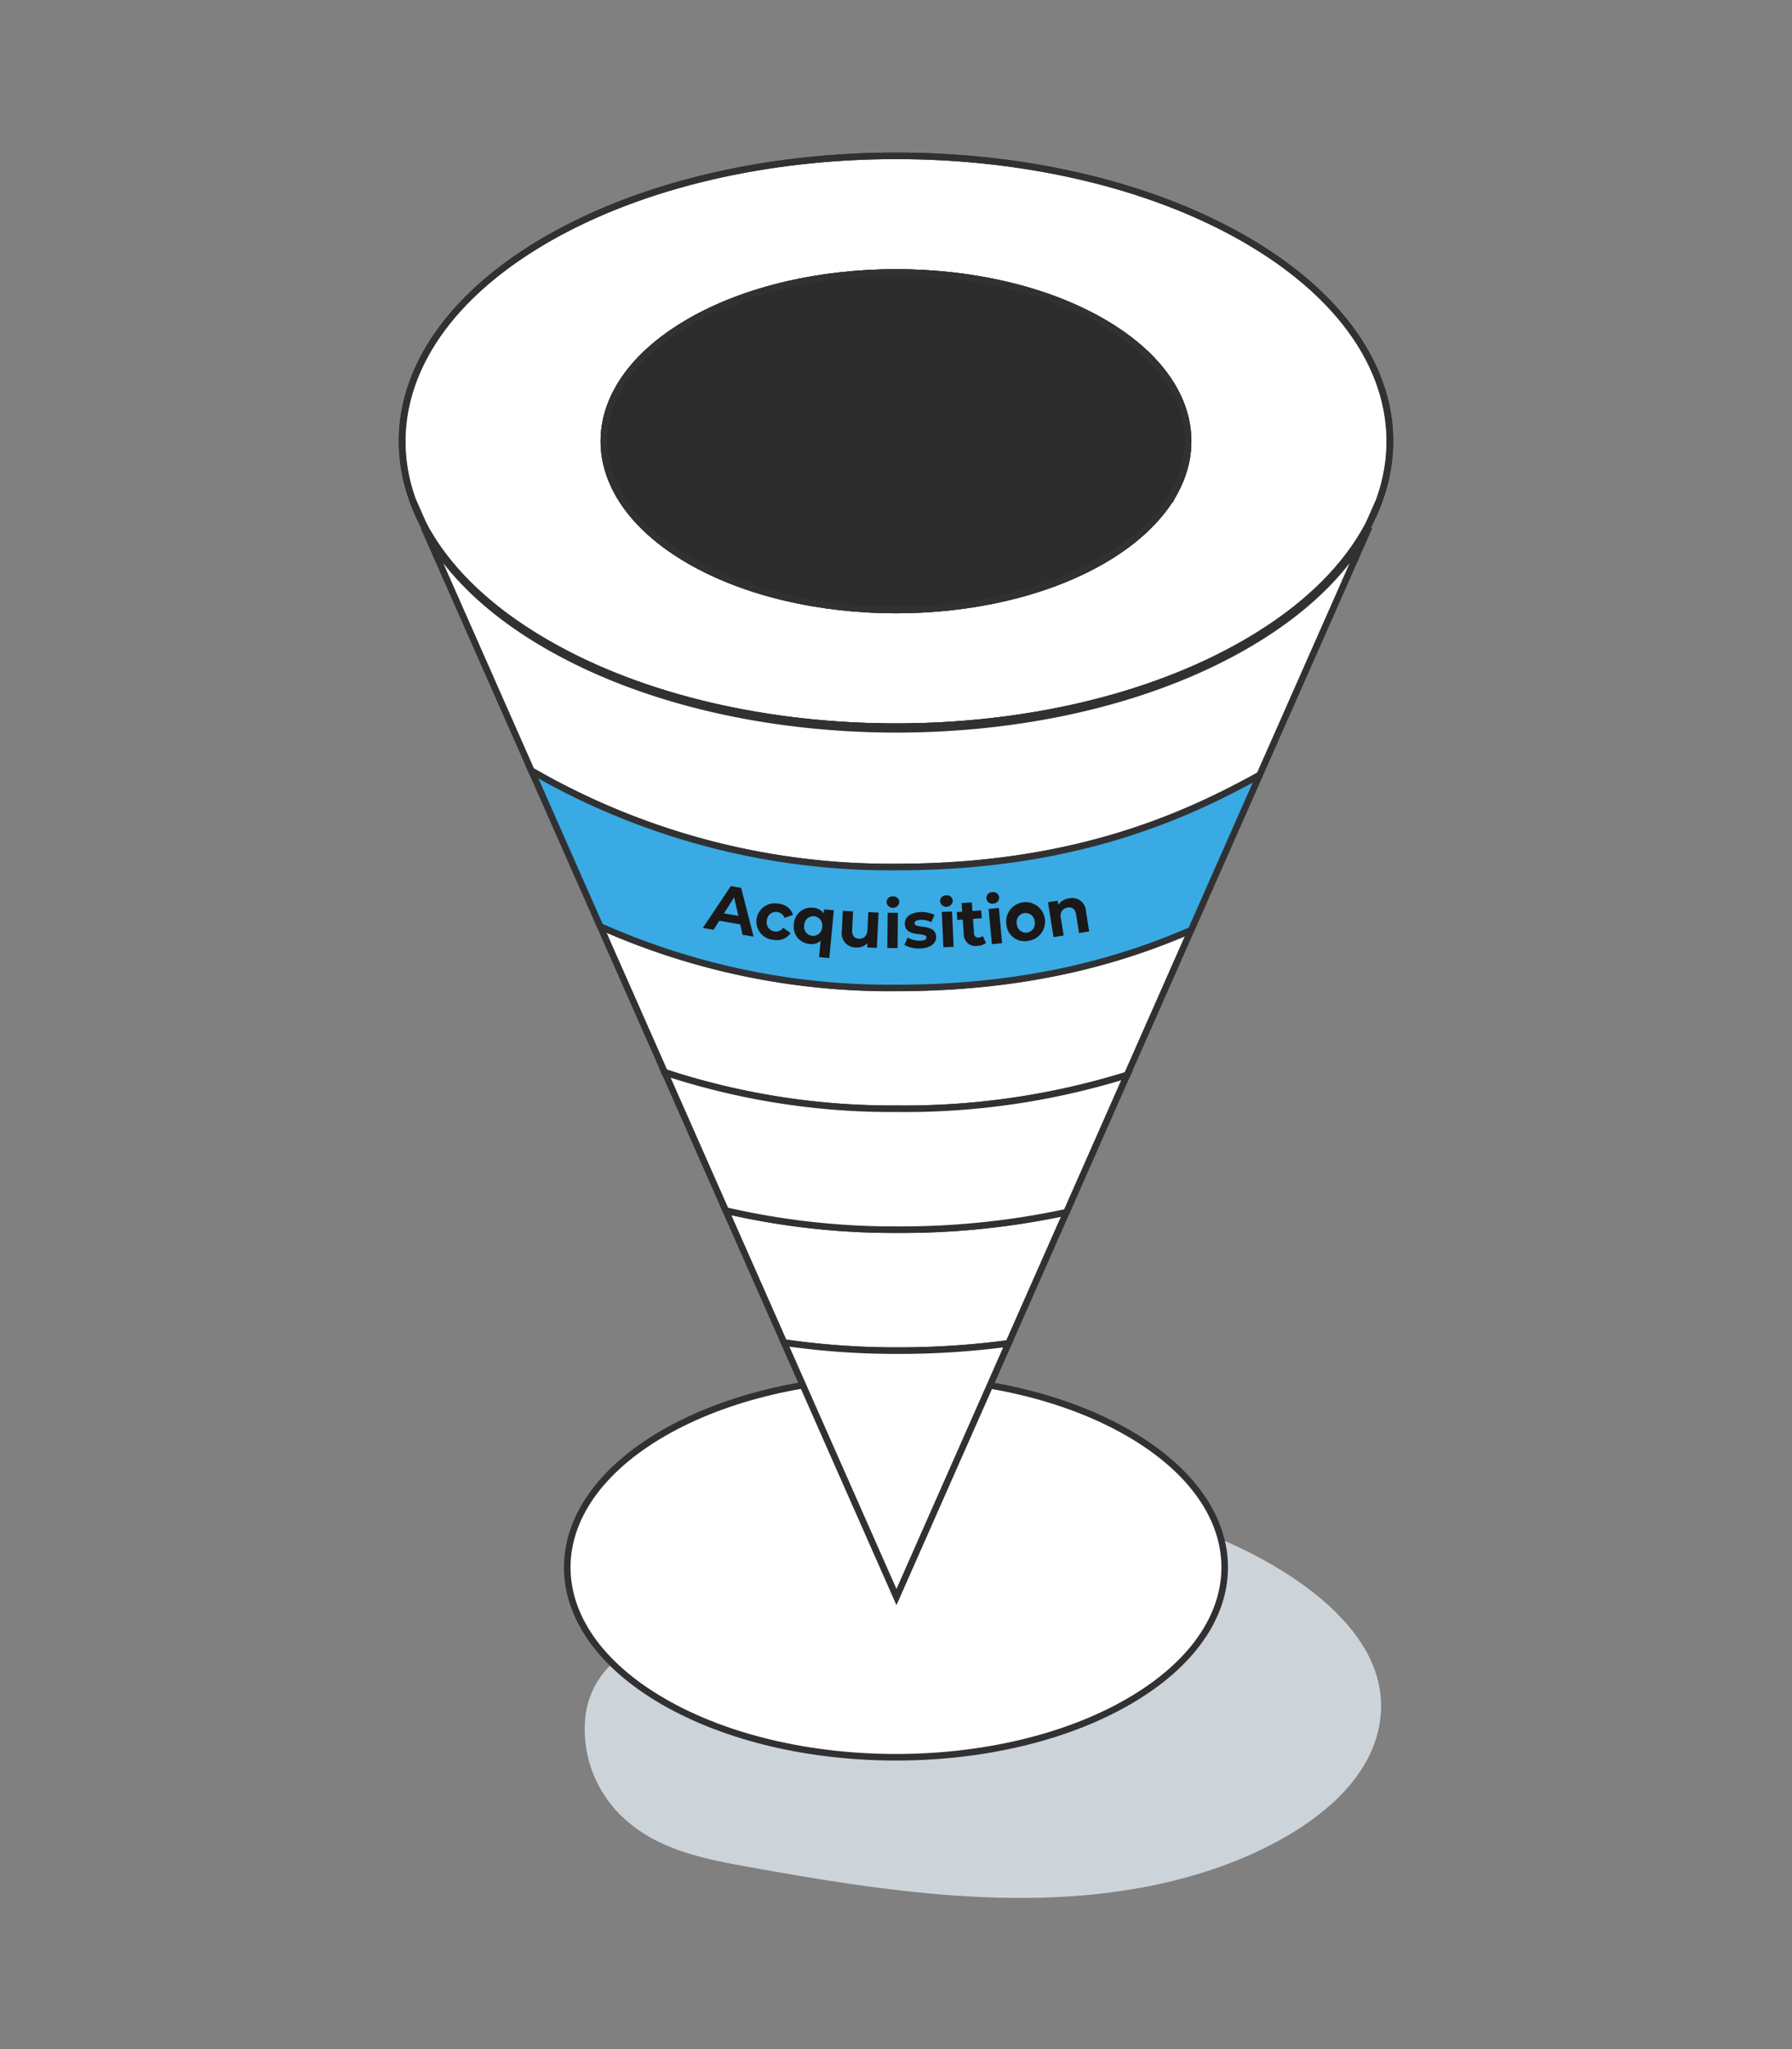 <svg xmlns="http://www.w3.org/2000/svg" xmlns:xlink="http://www.w3.org/1999/xlink" width="273" height="312" viewBox="0 0 273 312"><rect x="0" y="0" width="273" height="312" fill="#808080" stroke="none"/><defs><clipPath id="clip-path"><rect id="Rectangle_979" data-name="Rectangle 979" width="151.949" height="265.957" fill="none"></rect></clipPath><clipPath id="clip-path-3"><rect id="Rectangle_977" data-name="Rectangle 977" width="121.35" height="60.398" fill="none"></rect></clipPath><clipPath id="clip-path-4"><rect id="Rectangle_1175" data-name="Rectangle 1175" width="58.86" height="10.96" transform="translate(0 0)" fill="none"></rect></clipPath><clipPath id="clip-FunnelAcquisition"><rect width="273" height="312"></rect></clipPath></defs><g id="FunnelAcquisition" clip-path="url(#clip-FunnelAcquisition)"><g id="Group_1877" data-name="Group 1877" transform="translate(-956.915 -1593.078)"><g id="Group_1262" data-name="Group 1262" transform="translate(1017.441 1616.1)"><g id="Group_1261" data-name="Group 1261" transform="translate(0 0)" clip-path="url(#clip-path)"><g id="Group_1260" data-name="Group 1260"><g id="Group_1259" data-name="Group 1259" clip-path="url(#clip-path)"><g id="Group_1258" data-name="Group 1258" transform="translate(28.524 205.559)" style="mix-blend-mode: multiply;isolation: isolate"><g id="Group_1257" data-name="Group 1257"><g id="Group_1256" data-name="Group 1256" clip-path="url(#clip-path-3)"><path id="Path_11936" data-name="Path 11936" d="M118.582,151.641c-20.979-9.462-45.414-6.983-67.244-2.1-10.014,2.237-20.39,8.223-23.476,18.067a13.02,13.02,0,0,0-7.6,10.557,18.409,18.409,0,0,0,6.806,16.111c5.059,4.186,11.758,5.478,18.033,6.608,22.971,4.136,48.067,7.988,70.756.372,10.611-3.562,25.031-11.483,25.624-24.168.569-12.17-13.1-21.022-22.9-25.442" transform="translate(-20.15 -145.21)" fill="#cdd4d9"></path></g></g></g><path id="Path_11937" data-name="Path 11937" d="M103.781,181.257c-19.558,11.291-51.266,11.291-70.824,0s-19.558-29.6,0-40.889,51.266-11.292,70.824,0,19.558,29.6,0,40.889" transform="translate(7.601 54.816)" fill="#fff"></path><path id="Path_11938" data-name="Path 11938" d="M103.781,181.257c-19.558,11.291-51.266,11.291-70.824,0s-19.558-29.6,0-40.889,51.266-11.292,70.824,0S123.339,169.966,103.781,181.257Z" transform="translate(7.601 54.816)" fill="none" stroke="#313133" stroke-miterlimit="10" stroke-width="1"></path><path id="Path_11939" data-name="Path 11939" d="M104.556,41.166l1.57-3.56a26.391,26.391,0,0,1-1.57,3.56" transform="translate(43.453 15.629)" fill="#fff"></path><path id="Path_11940" data-name="Path 11940" d="M104.556,41.166l1.57-3.56A26.391,26.391,0,0,1,104.556,41.166Z" transform="translate(43.453 15.629)" fill="none" stroke="#313133" stroke-miterlimit="10" stroke-width="1"></path><path id="Path_11941" data-name="Path 11941" d="M75.766.5c19.271,0,38.527,4.233,53.228,12.726,18.724,10.819,25.522,25.9,20.378,39.8l-1.57,3.559c-3.475,6.629-9.739,12.866-18.808,18.093-14.7,8.494-33.957,12.74-53.228,12.74S37.239,83.174,22.538,74.68C13.47,69.454,7.206,63.217,3.73,56.587L2.16,53.029c-5.143-13.9,1.668-28.983,20.377-39.8C37.239,4.733,56.509.5,75.766.5m42.591,50.916c4.6-8.774.9-18.7-11.128-25.634-8.689-5.017-20.069-7.525-31.463-7.525s-22.788,2.508-31.477,7.525c-12.01,6.938-15.724,16.86-11.114,25.634,2.047,3.924,5.76,7.61,11.114,10.708,8.689,5.017,20.083,7.525,31.477,7.525s22.774-2.508,31.463-7.525c5.368-3.1,9.068-6.784,11.128-10.708" transform="translate(0.208 0.208)" fill="#fff"></path><path id="Path_11942" data-name="Path 11942" d="M75.766.5c19.271,0,38.527,4.233,53.228,12.726,18.724,10.819,25.522,25.9,20.378,39.8l-1.57,3.559c-3.475,6.629-9.739,12.866-18.808,18.093-14.7,8.494-33.957,12.74-53.228,12.74S37.239,83.174,22.538,74.68C13.47,69.454,7.206,63.217,3.73,56.587L2.16,53.029c-5.143-13.9,1.668-28.983,20.377-39.8C37.239,4.733,56.509.5,75.766.5Zm42.591,50.916c4.6-8.774.9-18.7-11.128-25.634-8.689-5.017-20.069-7.525-31.463-7.525s-22.788,2.508-31.477,7.525c-12.01,6.938-15.724,16.86-11.114,25.634,2.047,3.924,5.76,7.61,11.114,10.708,8.689,5.017,20.083,7.525,31.477,7.525s22.774-2.508,31.463-7.525C112.6,59.026,116.3,55.34,118.357,51.416Z" transform="translate(0.208 0.208)" fill="none" stroke="#313133" stroke-miterlimit="10" stroke-width="1"></path><path id="Path_11943" data-name="Path 11943" d="M98.2,20.569c12.024,6.938,15.724,16.86,11.128,25.634-2.061,3.924-5.76,7.609-11.128,10.706-8.689,5.018-20.069,7.527-31.463,7.527s-22.788-2.508-31.477-7.527C29.9,53.812,26.19,50.127,24.144,46.2c-4.611-8.774-.9-18.7,11.114-25.634,8.689-5.017,20.083-7.525,31.477-7.525S89.51,15.552,98.2,20.569" transform="translate(9.238 5.421)" fill="#2c2c2c"></path><path id="Path_11944" data-name="Path 11944" d="M98.2,20.569c12.024,6.938,15.724,16.86,11.128,25.634-2.061,3.924-5.76,7.609-11.128,10.706-8.689,5.018-20.069,7.527-31.463,7.527s-22.788-2.508-31.477-7.527C29.9,53.812,26.19,50.127,24.144,46.2c-4.611-8.774-.9-18.7,11.114-25.634,8.689-5.017,20.083-7.525,31.477-7.525S89.51,15.552,98.2,20.569Z" transform="translate(9.238 5.421)" fill="none" stroke="#313133" stroke-miterlimit="10" stroke-width="1"></path><path id="Path_11945" data-name="Path 11945" d="M92.586,104.035a30.316,30.316,0,0,0,6.447-4.848h.014L63.968,178.552,28.888,99.187a30.46,30.46,0,0,0,6.461,4.848c7.9,4.568,18.261,6.853,28.619,6.853s20.713-2.285,28.618-6.853" transform="translate(12.006 41.222)" fill="#fff"></path><path id="Path_11946" data-name="Path 11946" d="M92.586,104.035a30.316,30.316,0,0,0,6.447-4.848h.014L63.968,178.552,28.888,99.187a30.46,30.46,0,0,0,6.461,4.848c7.9,4.568,18.261,6.853,28.619,6.853S84.681,108.6,92.586,104.035Z" transform="translate(12.006 41.222)" fill="none" stroke="#313133" stroke-miterlimit="10" stroke-width="1"></path><path id="Path_11947" data-name="Path 11947" d="M21.59,58.214c14.7,8.494,33.971,12.739,53.228,12.739s38.527-4.245,53.228-12.739c9.068-5.228,15.332-11.463,18.809-18.093L126.463,86.244a43.051,43.051,0,0,1-10.232,7.932c-11.435,6.615-26.418,9.909-41.413,9.909s-29.991-3.294-41.427-9.909a42.976,42.976,0,0,1-10.216-7.932L2.782,40.121C6.257,46.75,12.523,52.986,21.59,58.214" transform="translate(1.156 16.674)" fill="#fff"></path><path id="Path_11948" data-name="Path 11948" d="M21.59,58.214c14.7,8.494,33.971,12.739,53.228,12.739s38.527-4.245,53.228-12.739c9.068-5.228,15.332-11.463,18.809-18.093L126.463,86.244a43.051,43.051,0,0,1-10.232,7.932c-11.435,6.615-26.418,9.909-41.413,9.909s-29.991-3.294-41.427-9.909a42.976,42.976,0,0,1-10.216-7.932L2.782,40.121C6.257,46.75,12.523,52.986,21.59,58.214Z" transform="translate(1.156 16.674)" fill="none" stroke="#313133" stroke-miterlimit="10" stroke-width="1"></path><path id="Path_11949" data-name="Path 11949" d="M1.673,37.607l1.57,3.56a26.469,26.469,0,0,1-1.57-3.56" transform="translate(0.695 15.629)" fill="#fff"></path><path id="Path_11950" data-name="Path 11950" d="M1.673,37.607l1.57,3.56A26.469,26.469,0,0,1,1.673,37.607Z" transform="translate(0.695 15.629)" fill="none" stroke="#313133" stroke-miterlimit="10" stroke-width="1"></path><path id="Path_11951" data-name="Path 11951" d="M3.715,56.587a28.162,28.162,0,0,1-1.57-3.56c-5.013-13.949,1.668-28.981,20.377-39.8C37.225,4.733,56.494.5,75.75.5s38.527,4.233,53.229,12.726c18.723,10.819,25.39,25.852,20.378,39.8a28.163,28.163,0,0,1-1.57,3.56c-3.475,6.629-9.741,12.865-18.808,18.093-14.7,8.494-33.959,12.74-53.229,12.74S37.225,83.174,22.523,74.68C13.456,69.452,7.189,63.217,3.715,56.587Z" transform="translate(0.223 0.208)" fill="none" stroke="#313133" stroke-miterlimit="10" stroke-width="1"></path><path id="Path_11952" data-name="Path 11952" d="M24.144,46.2c-4.611-8.774-.9-18.7,11.114-25.634,8.689-5.017,20.083-7.525,31.477-7.525S89.51,15.552,98.2,20.569c12.024,6.938,15.724,16.86,11.128,25.634-2.061,3.924-5.76,7.61-11.128,10.708-8.689,5.017-20.069,7.525-31.463,7.525S43.947,61.927,35.258,56.91C29.9,53.813,26.19,50.127,24.144,46.2Z" transform="translate(9.238 5.421)" fill="none" stroke="#313133" stroke-miterlimit="10" stroke-width="1"></path><path id="Path_11953" data-name="Path 11953" d="M1.673,37.607,75.278,204.144,148.883,37.607" transform="translate(0.695 15.629)" fill="none" stroke="#313133" stroke-miterlimit="10" stroke-width="1"></path><path id="Path_11954" data-name="Path 11954" d="M102.1,106.023l9.763-22.09c-10.781,4.7-25.149,8.805-44.819,8.805A108.494,108.494,0,0,1,21.83,83.362l9.831,22.245a110.622,110.622,0,0,0,35.383,5.546,114.187,114.187,0,0,0,35.056-5.13" transform="translate(9.072 34.645)" fill="#fff"></path><path id="Path_11955" data-name="Path 11955" d="M102.1,106.023l9.763-22.09c-10.781,4.7-25.149,8.805-44.819,8.805A108.494,108.494,0,0,1,21.83,83.362l9.831,22.245a110.622,110.622,0,0,0,35.383,5.546A114.187,114.187,0,0,0,102.1,106.023Z" transform="translate(9.072 34.645)" fill="none" stroke="#313133" stroke-miterlimit="10" stroke-width="1"></path><path id="Path_11956" data-name="Path 11956" d="M78.425,134.168l8.826-19.97a120.1,120.1,0,0,1-25.825,2.66,113.952,113.952,0,0,1-26.08-2.913l8.883,20.1a117.939,117.939,0,0,0,17.2,1.23,126.833,126.833,0,0,0,17-1.106" transform="translate(14.69 47.355)" fill="#fff"></path><path id="Path_11957" data-name="Path 11957" d="M78.425,134.168l8.826-19.97a120.1,120.1,0,0,1-25.825,2.66,113.952,113.952,0,0,1-26.08-2.913l8.883,20.1a117.939,117.939,0,0,0,17.2,1.23A126.833,126.833,0,0,0,78.425,134.168Z" transform="translate(14.69 47.355)" fill="none" stroke="#313133" stroke-miterlimit="10" stroke-width="1"></path><path id="Path_11958" data-name="Path 11958" d="M99.214,99.492a114.188,114.188,0,0,1-35.056,5.13,110.622,110.622,0,0,1-35.383-5.546l.235.529,9.068,20.519a113.961,113.961,0,0,0,26.08,2.913,120.191,120.191,0,0,0,25.825-2.66h0L99.165,99.6h0Z" transform="translate(11.959 41.176)" fill="#fff"></path><path id="Path_11959" data-name="Path 11959" d="M99.214,99.492a114.188,114.188,0,0,1-35.056,5.13,110.622,110.622,0,0,1-35.383-5.546l.235.529,9.068,20.519a113.961,113.961,0,0,0,26.08,2.913,120.191,120.191,0,0,0,25.825-2.66h0L99.165,99.6h0Z" transform="translate(11.959 41.176)" fill="none" stroke="#313133" stroke-miterlimit="10" stroke-width="1"></path><path id="Path_11960" data-name="Path 11960" d="M58.819,129.373a118.144,118.144,0,0,1-17.2-1.229L44.65,135l8.77,19.84,5.327,12.054L64.754,153.3,72.843,135l2.974-6.728a126.619,126.619,0,0,1-17,1.106" transform="translate(17.298 53.256)" fill="#fff"></path><path id="Path_11961" data-name="Path 11961" d="M58.819,129.373a118.144,118.144,0,0,1-17.2-1.229L44.65,135l8.77,19.84,5.327,12.054L64.754,153.3,72.843,135l2.974-6.728A126.619,126.619,0,0,1,58.819,129.373Z" transform="translate(17.298 53.256)" fill="none" stroke="#313133" stroke-miterlimit="10" stroke-width="1"></path><path id="Path_11962" data-name="Path 11962" d="M74.934,92.192c26.834,0,43.8-7.643,55.255-14.006l5.035-11.39L146.88,40.425c-3.478,6.617-9.738,12.841-18.789,18.059-14.7,8.494-33.959,12.74-53.229,12.74s-38.525-4.247-53.228-12.74C12.581,53.266,6.323,47.041,2.845,40.425L14.5,66.8l4.744,10.732a109.151,109.151,0,0,0,55.69,14.664" transform="translate(1.182 16.8)" fill="#fff"></path><path id="Path_11963" data-name="Path 11963" d="M74.934,92.192c26.834,0,43.8-7.643,55.255-14.006l5.035-11.39L146.88,40.425c-3.478,6.617-9.738,12.841-18.789,18.059-14.7,8.494-33.959,12.74-53.229,12.74s-38.525-4.247-53.228-12.74C12.581,53.266,6.323,47.041,2.845,40.425L14.5,66.8l4.744,10.732A109.151,109.151,0,0,0,74.934,92.192Z" transform="translate(1.182 16.8)" fill="none" stroke="#313133" stroke-miterlimit="10" stroke-width="1"></path><path id="Path_11964" data-name="Path 11964" d="M125.375,67.3C113.921,73.658,96.954,81.3,70.12,81.3A109.143,109.143,0,0,1,14.432,66.635h0L24.906,90.34A108.494,108.494,0,0,0,70.12,99.715c19.67,0,34.038-4.107,44.819-8.805l10.439-23.616h0" transform="translate(5.997 27.693)" fill="#39aae3"></path><path id="Path_11965" data-name="Path 11965" d="M125.375,67.3C113.921,73.658,96.954,81.3,70.12,81.3A109.143,109.143,0,0,1,14.432,66.635h0L24.906,90.34A108.494,108.494,0,0,0,70.12,99.715c19.67,0,34.038-4.107,44.819-8.805l10.439-23.616Z" transform="translate(5.997 27.693)" fill="none" stroke="#313133" stroke-miterlimit="10" stroke-width="1"></path></g></g></g></g><g id="Group_1487" data-name="Group 1487" transform="translate(1063.985 1728)"><path id="Path_13701" data-name="Path 13701" d="M3.222,4.154,4.77,1.7l.641,2.83ZM4.261,0,0,6.371l1.638.282L2.5,5.279l3.2.55.358,1.583L7.738,7.7,5.839.271Z" fill="#1a1818"></path><g id="Group_1486" data-name="Group 1486"><g id="Group_1485" data-name="Group 1485" clip-path="url(#clip-path-4)"><path id="Path_13702" data-name="Path 13702" d="M8.189,5.03a2.783,2.783,0,0,1,3.344-2.349A2.473,2.473,0,0,1,13.741,4.36l-1.286.483a1.345,1.345,0,0,0-1.1-.894,1.378,1.378,0,0,0-1.6,1.291,1.378,1.378,0,0,0,1.2,1.665,1.322,1.322,0,0,0,1.3-.574l1.113.816A2.5,2.5,0,0,1,10.8,8.176,2.784,2.784,0,0,1,8.189,5.03" fill="#1a1818"></path><path id="Path_13703" data-name="Path 13703" d="M19.96,3.678l-.692,7.282-1.552-.147.238-2.5a2.069,2.069,0,0,1-1.664.5A2.614,2.614,0,0,1,13.876,5.8a2.614,2.614,0,0,1,2.939-2.5,2.065,2.065,0,0,1,1.6.855l.059-.616ZM18.184,6.209a1.379,1.379,0,1,0-2.736-.26,1.379,1.379,0,1,0,2.736.26" fill="#1a1818"></path><path id="Path_13704" data-name="Path 13704" d="M26.77,4.033,26.515,9.41l-1.479-.07.03-.64a2.176,2.176,0,0,1-1.7.641,2.146,2.146,0,0,1-2.184-2.528l.144-3.038,1.559.074-.133,2.808c-.042.9.338,1.318,1.028,1.351.72.034,1.261-.4,1.306-1.391l.127-2.658Z" fill="#1a1818"></path><path id="Path_13705" data-name="Path 13705" d="M27.991,2.427a.891.891,0,0,1,.979-.858.876.876,0,0,1,.961.85.974.974,0,0,1-1.94.008m.173,1.622,1.56.017-.058,5.377-1.56-.017Z" fill="#1a1818"></path><path id="Path_13706" data-name="Path 13706" d="M30.706,8.961l.5-1.129a3.685,3.685,0,0,0,1.88.482c.719-.014.985-.209.979-.509-.017-.88-3.248.084-3.291-2.065-.019-1.019.886-1.757,2.455-1.788A4.426,4.426,0,0,1,35.3,4.38l-.5,1.121a3.1,3.1,0,0,0-1.558-.37c-.7.014-.995.24-.989.52.018.919,3.249-.035,3.291,2.084.019,1-.9,1.728-2.5,1.76a4.616,4.616,0,0,1-2.34-.534" fill="#1a1818"></path><path id="Path_13707" data-name="Path 13707" d="M36.141,2.324a.892.892,0,0,1,.929-.914.877.877,0,0,1,1.009.795.975.975,0,0,1-1.938.119m.264,1.61,1.559-.071.247,5.377-1.56.071Z" fill="#1a1818"></path><path id="Path_13708" data-name="Path 13708" d="M43.141,8.656a2.237,2.237,0,0,1-1.244.429A1.775,1.775,0,0,1,39.756,7.3L39.6,5.094l-.828.059-.085-1.2.829-.058L39.424,2.59l1.558-.11.092,1.307,1.337-.094.084,1.2-1.337.094.153,2.185a.629.629,0,0,0,.719.662,1.047,1.047,0,0,0,.614-.244Z" fill="#1a1818"></path><path id="Path_13709" data-name="Path 13709" d="M43.2,1.876a.892.892,0,0,1,.887-.955.877.877,0,0,1,1.044.748.9.9,0,0,1-.884.986A.894.894,0,0,1,43.2,1.876m.338,1.6L45.1,3.33l.492,5.361-1.555.143Z" fill="#1a1818"></path><path id="Path_13710" data-name="Path 13710" d="M46.26,5.942a2.963,2.963,0,1,1,3.272,2.4,2.772,2.772,0,0,1-3.272-2.4m4.3-.516a1.38,1.38,0,1,0-2.731.327,1.38,1.38,0,1,0,2.731-.327" fill="#1a1818"></path><path id="Path_13711" data-name="Path 13711" d="M58.376,3.861,58.86,6.9l-1.54.245-.446-2.8c-.137-.859-.6-1.191-1.276-1.083a1.252,1.252,0,0,0-1.045,1.635l.418,2.626-1.54.245-.846-5.311,1.471-.235.1.622A2.36,2.36,0,0,1,55.8,1.861a2.109,2.109,0,0,1,2.575,2" fill="#1a1818"></path></g></g></g></g></g></svg>